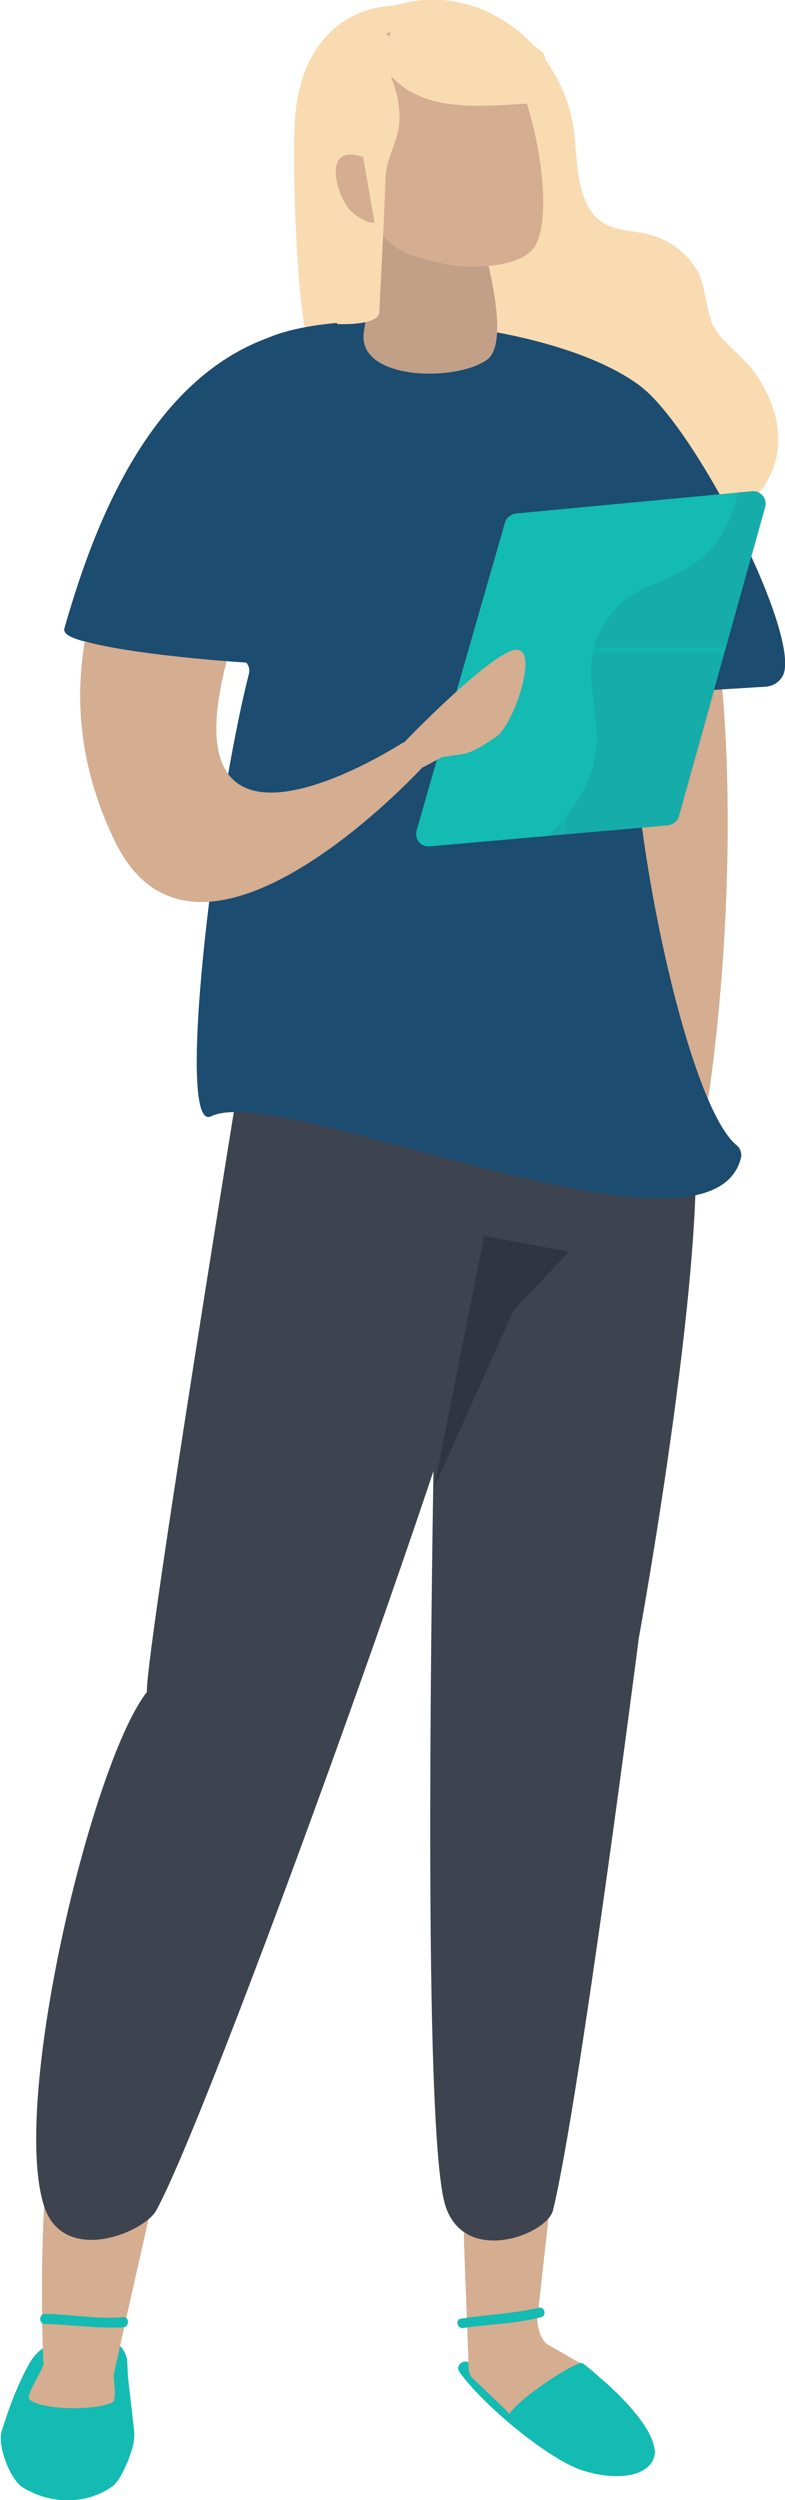 <!-- Generator: Adobe Illustrator 25.2.3, SVG Export Plug-In  --><svg xmlns="http://www.w3.org/2000/svg" xmlns:xlink="http://www.w3.org/1999/xlink" version="1.1" x="0px" y="0px" width="116px" height="369px" viewBox="0 0 116.1 369.5" style="overflow:visible;enable-background:new 0 0 116.1 369.5;" xml:space="preserve" aria-hidden="true">
<style type="text/css">
	.st0-60f9d0cc8d5d2{fill:none;}
	.st1-60f9d0cc8d5d2{fill:#25225F;}
	.st2-60f9d0cc8d5d2{fill:#D5AD90;}
	.st3-60f9d0cc8d5d2{fill:#F9DBB1;}
	.st4-60f9d0cc8d5d2{fill:#13BBB2;}
	.st5-60f9d0cc8d5d2{fill:#3D434F;}
	.st6-60f9d0cc8d5d2{opacity:0.4;fill:#1A2230;}
	.st7-60f9d0cc8d5d2{fill:#1C4C70;}
	.st8-60f9d0cc8d5d2{opacity:0.1;fill:#192232;}
	.st9-60f9d0cc8d5d2{opacity:0.1;fill:url(#SVGID_1_60f9d0cc8d5d2);}
	.st10-60f9d0cc8d5d2{opacity:0.1;fill:url(#SVGID_2_);}
</style>
<defs><linearGradient class="cerosgradient" data-cerosgradient="true" id="CerosGradient_id3aa7b3391" gradientUnits="userSpaceOnUse" x1="50%" y1="100%" x2="50%" y2="0%"><stop offset="0%" stop-color="#d1d1d1"/><stop offset="100%" stop-color="#d1d1d1"/></linearGradient><linearGradient/>
	
		<pattern x="-169.8" y="-634.5" width="81.3" height="81.3" patternUnits="userSpaceOnUse" id="New_Pattern_Swatch_960f9d0cc8d5d2" viewBox="0 -81.3 81.3 81.3" style="overflow:visible;">
		<g>
			<rect y="-81.3" class="st0-60f9d0cc8d5d2" width="81.3" height="81.3"/>
			<rect x="0" y="-81.3" class="st1-60f9d0cc8d5d2" width="81.3" height="81.3"/>
		</g>
	</pattern>
</defs>
<g>
	<path class="st2-60f9d0cc8d5d2" d="M93,60c24.5,23.3,12,120.1,7,119.4l-5.7-17.7c4.8-0.4-0.9-47.1-7.1-75.3C84.4,74.3,92,55.3,93,60z"/>
	<path class="st3-60f9d0cc8d5d2" d="M45.8,51.7c2.2,6.2,1.2,3.4,2.5,9.9c1.1,5.7,3.7,11.2,8.1,15.1c3.9,3.3,14.1-2.8,17.3-7.5   c0.7-1.1,1.1-2.2,1.2-3.4c2.4,2.4,5.3,4.2,8.5,5.2c3.3,1,7,0.7,10.3,2.1c2.5,1,4.6,2.7,7.1,3.4c5.3,1.5,10.4-1,12.9-5.8   c2.8-5.2,1.2-11.1-2.1-15.7c-1.7-2.4-4.8-4.3-6.1-6.9c-1.2-2.5-1-5.5-2.3-8c-1.4-2.5-3.7-4.3-6.4-5.2c-2.2-0.8-4.9-0.6-7.1-1.7   c-5.2-2.6-4-11.3-5.2-16c-2.7-11.6-14.2-20-26-16.4C49.4,1.2,44.1,8.1,43.6,18C43.2,24.1,43.8,46,45.8,51.7z M69.2,37.8   c-0.1-0.2-0.2-0.5-0.3-0.7c-1.3-3.4-5.1-4-7.6-2.7c-1.9-2.7-5-2.4-6.9-0.6c-1-2.9-1.8-5.9-2.4-8.8c-1-5-0.4-12.7,4.7-14.5   c0.8,0.3,1.8,0.4,3,0c0.2-0.1,0.5-0.1,0.7-0.2c0.1,0,0.2,0,0.3,0c1.4,0.3,2.6,0,3.6-0.6c5.9,0.1,10.3,4.9,11.4,11.3   c0.8,4.4,0.9,12.8,0.1,12.9C72.7,34.2,70.6,35.7,69.2,37.8z"/>
	<path class="st4-60f9d0cc8d5d2" d="M18.9,351.3l0.9,7.8c0.1,0.9,0,1.8-0.2,2.6c-0.6,2.1-1.8,4.9-3,5.8c-3.2,2.3-8.3,3.1-13.2,0.2   c-1.9-1.1-3.8-6.1-3.2-8.3c0.9-2.9,2.3-6.9,4.2-10.2c1.2-2.1,3.5-3.4,5.9-3.4h5.1c1.8,0,3.2,1.4,3.4,3.2L18.9,351.3z"/>
	<path class="st4-60f9d0cc8d5d2" d="M69.9,349.6c2,2.7,6.7,7.3,9.6,9.1c2.2,1.4,11.5,6.4,12.4,0.9c0.3-1.6,5.2,1.4,5,2.9   c-0.7,4.7-8.3,3.8-11.9,2.2c-5.2-2.3-13.6-9.4-16.9-13.9C67,349.6,68.9,348.3,69.9,349.6z"/>
	<path class="st2-60f9d0cc8d5d2" d="M25.1,314.1l-6.4,28.3l-1.9,8.6c0,1.1,0.5,3.7-0.2,4.1c-2.3,1.2-10.7,1.2-12.3-0.5c-0.5-0.6,1.7-3.8,2.1-5.1   c0,0-1.2-24.2,2-39.9C11.3,295.4,25.1,314.1,25.1,314.1z"/>
	<path class="st2-60f9d0cc8d5d2" d="M81.2,327.3l-1.7,15.2c-0.1,1.3,0.5,3.7,1.8,4.2l4,2.3c0.6,0.2,1.1,0.6,1.4,1l1.8,2.6c1.3,1.9,0,4.5-2.3,4.5   l-9.9,0.3c-0.7,0-1-0.7-1.5-1.2l-4.9-4.7c-0.6-0.5-0.6-1.5-0.6-2.3l-0.7-18.6c0-1,0.6-2,1.5-2.5l6.8-3.7   C79.1,323.4,81.5,325,81.2,327.3z"/>
	<path class="st5-60f9d0cc8d5d2" d="M21.7,250.1c-8.1,10.3-20.2,60.5-15.2,76c2.9,8.8,14.8,3.9,16.6,0.6c8.7-15.7,54-142,50.3-142.2l1.1-47.4H39   C39,137.1,21.5,243.7,21.7,250.1z"/>
	<path class="st5-60f9d0cc8d5d2" d="M65.9,326.1c2.9,8.8,15,4.2,15.9,0.6c3.9-16,12.7-84.6,12.7-84.6s10.8-58.9,8-78.4c-0.8-5.7-5.2-27.1-5.2-27.1   H65.9C65.9,136.6,60.8,310.6,65.9,326.1z"/>
	<polygon class="st6-60f9d0cc8d5d2" points="64.2,219.9 76,193.6 84.2,185 71.6,182.7  "/>
	<path class="st7-60f9d0cc8d5d2" d="M9.5,92.9C14,77,24.7,63.2,36.3,52c8.1-7.8,44.6-5.1,58.2,4.9c3.1,2.3,5.4,42.9,1.3,42.9c-1,0-1.8,0.7-1.9,1.7   c-1.7,16.4,7.4,61.6,15.1,67.8c0.5,0.4,0.8,1.2,0.6,1.9c-4.7,18.1-67.8-11.4-78.4-6.2c-5.3,2.6,0.4-44.9,5.6-65.4   c0.3-1.1-0.5-2.2-1.6-2.3C28,96.4,8.7,95.9,9.5,92.9z"/>
	<path class="st4-60f9d0cc8d5d2" d="M86.2,349.3c0.8,0.6,1.6,1.3,2.4,2c3.1,2.6,12.5,11.4,6,14c-3.4,1.4-11.7-2.8-15.4-5c-1.2-0.8-2.3-1.5-3.1-2.1   c0,0,0,0,0,0c-0.3-0.2-0.5-0.4-0.8-0.6C73.9,356.3,85.4,348.7,86.2,349.3z"/>
	<path class="st4-60f9d0cc8d5d2" d="M68.2,342.7c3.9-0.6,7.7-0.7,11.5-1.6c0.9-0.2,1.2,1.2,0.3,1.4c-3.8,1-7.6,1-11.5,1.6   C67.6,344.2,67.3,342.8,68.2,342.7z"/>
	<path class="st4-60f9d0cc8d5d2" d="M6.6,342c3.9,0.1,7.7,0.8,11.6,0.5c0.9-0.1,1,1.4,0,1.5c-3.9,0.2-7.7-0.4-11.6-0.5C5.7,343.5,5.7,342,6.6,342z   "/>
	<path class="st2-60f9d0cc8d5d2" d="M57.3,22.7c0.2,7.9-2.4,19.3-3.5,26.4c-1,7.1,13.5,7.4,18.2,4.1c4.4-3-2-22-2-22   C65.8,26.9,61.6,27.1,57.3,22.7z"/>
	<path class="st8-60f9d0cc8d5d2" d="M57.3,22.7c0.2,7.9-2.4,19.3-3.5,26.4c-1,7.1,13.5,7.4,18.2,4.1c4.4-3-2-22-2-22   C65.8,26.9,61.6,27.1,57.3,22.7z"/>
	<g>
		<path class="st2-60f9d0cc8d5d2" d="M53.6,30C50.9,24.7,49,8.4,57.3,4.9c5.5-2.3,9.1-3.5,13.9-1c6.6,3.6,11.7,26.9,7.8,32.7    c-2.3,3.3-10.6,3-12.8,2.5C59,37.6,57,36.7,53.6,30z"/>
	</g>
	<path class="st3-60f9d0cc8d5d2" d="M51,27.2c-0.2-0.2-0.3-0.4-0.4-0.6C49,21.1,48.2,15.7,49.8,10C50,9.3,50.9,9,51.6,9.2c0.3-0.4,0.7-0.6,1.2-0.6   c0,0,0,0,0,0c0-0.4,0.1-0.8,0.2-1.2c0.1-0.8,0.8-1.2,1.4-1.3c0.2-0.3,0.6-0.5,1-0.6c0.6-0.6,1.7-0.8,2.2,0c0-0.6,0.4-1.2,1-1.4   c0.9-2.3,4-3,6.2-3c1.4,0,2.8,0.2,4.1,0.7c3.4-0.7,9.4,4.4,11.2,5.8c0.7,0.6,0.7,1.6,0.2,2.2c0,0,0.1,0,0.1,0.1   c0.7,0.4,0.8,1.1,0.5,1.7c0.3,0.2,0.5,0.4,0.8,0.6c1.2,0.9,0.4,2.8-1,2.6c-0.2,0.2-0.4,0.4-0.8,0.4C72,15.6,63.1,17,57.8,11.2   c0.5,1.4,0.9,2.7,1.1,3.8c0.2,1.4,0.3,2.8,0,4.2c-0.5,2.5-1.8,4.5-1.9,7.2c0,2.3-0.9,19.3-0.9,19.8c-0.2,2-6.2,1.7-6.2,1.7   C47.4,44.6,52.1,30.9,51,27.2z"/>
	<path class="st2-60f9d0cc8d5d2" d="M53.7,23.2C47.2,21,50,29.6,52,31.3c0.7,0.6,2.3,1.8,3.4,1.6L53.7,23.2z"/>
	<path class="st2-60f9d0cc8d5d2" d="M30.1,62l4.1,33.3c-11.5,38.5,25.5,14.4,25.5,14.4c0.1,3.4,6.3,1.9,2.8,3.7c0,0-33.2,36.2-45.5,11   C0.1,89.8,30.1,62,30.1,62z"/>
	<path class="st7-60f9d0cc8d5d2" d="M9.5,92.9C14,77,22.3,56,40,49.8c22.1,5.4,3.3,52.6,2.8,48.3C41.8,98.6,8.6,96.3,9.5,92.9z"/>
	<path class="st7-60f9d0cc8d5d2" d="M93,56.1c7.6,2.5,25.9,37.8,22.8,43.8c-0.5,0.9-1.4,1.5-2.5,1.6l-16.4,1c-1.6,0.1-2.9-1.1-3.1-2.6l-4.7-40.6   C88.9,57.1,90.9,55.5,93,56.1z"/>
	<g>
		<path class="st4-60f9d0cc8d5d2" d="M111.3,72.6l-35,3.3c-0.7,0.1-1.4,0.6-1.6,1.3l-13.1,45.6c-0.3,1.2,0.6,2.4,1.9,2.3l35.3-3.1    c0.7-0.1,1.4-0.6,1.6-1.3l12.8-45.8C113.5,73.7,112.5,72.5,111.3,72.6z"/>
		<pattern id="SVGID_1_60f9d0cc8d5d2" xlink:href="#New_Pattern_Swatch_960f9d0cc8d5d2" patternTransform="matrix(0.759 0 0 0.759 -2525.919 702.525)">
		</pattern>
		<path class="st9-60f9d0cc8d5d2" d="M88,112.1c1.3-7.2-2.7-12.8,1.2-19.6c4-7,11.1-5.8,16.1-11.5c1.6-1.8,3.1-4.4,3.8-8.2l2.3-0.2    c1.2-0.1,2.2,1.1,1.9,2.3l-12.8,45.8c-0.2,0.7-0.8,1.2-1.6,1.3l-17.9,1.6C85.4,119.5,87.3,115.5,88,112.1z"/>
	</g>
	<path class="st2-60f9d0cc8d5d2" d="M59.5,110c0,0,11.5-12,16.1-13.8c4.7-1.8,0.5,10.9-2.2,12.7c-2.7,1.8-3.8,2.5-5.9,2.7   c-2.1,0.3-2.1,0.3-2.1,0.3l-2.8,1.5C62.6,113.5,59,113,59.5,110z"/>
</g>
</svg>